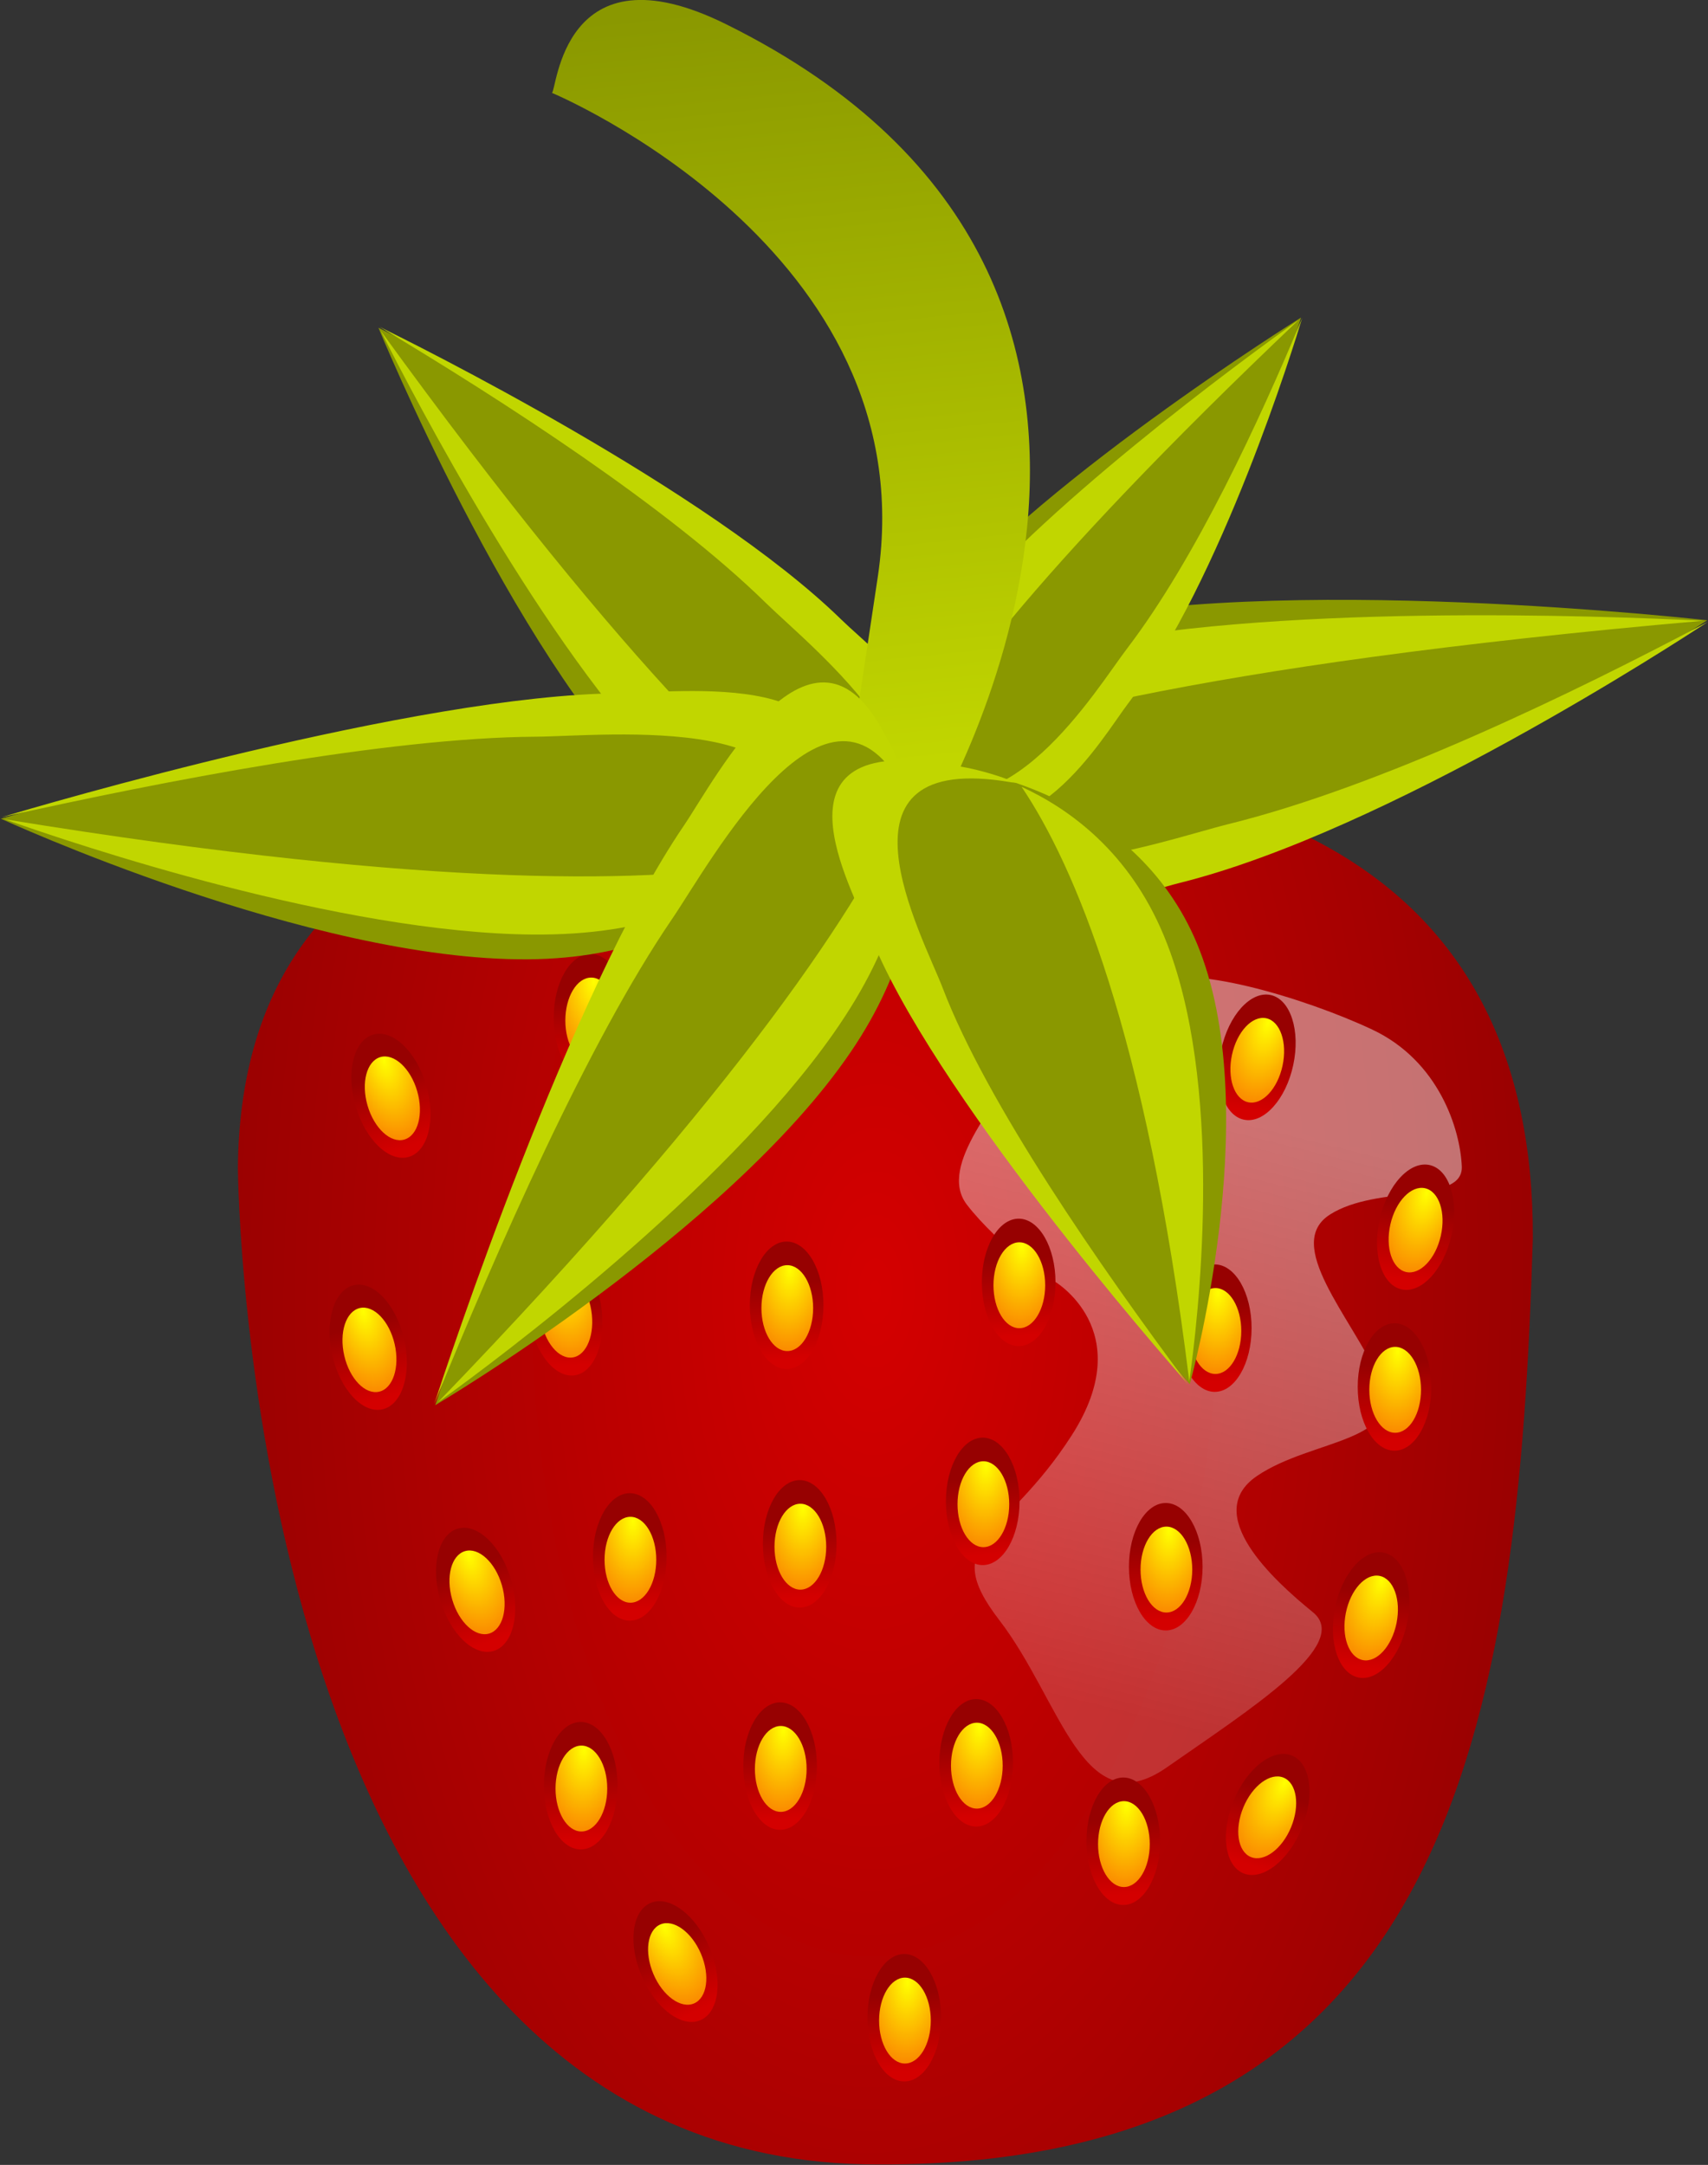 <?xml version="1.0" encoding="UTF-8" standalone="no"?>
<!-- Created with Inkscape (http://www.inkscape.org/) -->

<svg
   xmlns:dc="http://purl.org/dc/elements/1.1/"
   xmlns:cc="http://creativecommons.org/ns#"
   xmlns:rdf="http://www.w3.org/1999/02/22-rdf-syntax-ns#"
   xmlns:svg="http://www.w3.org/2000/svg"
   xmlns="http://www.w3.org/2000/svg"
   xmlns:xlink="http://www.w3.org/1999/xlink"
   xmlns:sodipodi="http://sodipodi.sourceforge.net/DTD/sodipodi-0.dtd"
   xmlns:inkscape="http://www.inkscape.org/namespaces/inkscape"
   width="716.387"
   height="908.056"
   id="svg2"
   version="1.1"
   inkscape:version="0.47 r22583"
   sodipodi:docname="New document 1">
  <rect width="100%" height="100%" fill="#333333" stroke="none"/>
  <defs
     id="defs4">
    <linearGradient
       inkscape:collect="always"
       id="linearGradient3960">
      <stop
         style="stop-color:#c1d600;stop-opacity:1;"
         offset="0"
         id="stop3962" />
      <stop
         style="stop-color:#8a9800;stop-opacity:1"
         offset="1"
         id="stop3964" />
    </linearGradient>
    <linearGradient
       id="linearGradient3878">
      <stop
         id="stop3880"
         offset="0"
         style="stop-color:#fdfdfd;stop-opacity:0.402;" />
      <stop
         id="stop3882"
         offset="1"
         style="stop-color:#ededed;stop-opacity:1" />
    </linearGradient>
    <linearGradient
       inkscape:collect="always"
       id="linearGradient3614">
      <stop
         style="stop-color:#ffff00;stop-opacity:1;"
         offset="0"
         id="stop3616" />
      <stop
         style="stop-color:#fb8a00;stop-opacity:1"
         offset="1"
         id="stop3618" />
    </linearGradient>
    <linearGradient
       inkscape:collect="always"
       id="linearGradient3590">
      <stop
         style="stop-color:#d40000;stop-opacity:1"
         offset="0"
         id="stop3592" />
      <stop
         style="stop-color:#970101;stop-opacity:1"
         offset="1"
         id="stop3594" />
    </linearGradient>
    <inkscape:perspective
       sodipodi:type="inkscape:persp3d"
       inkscape:vp_x="0 : 526.18109 : 1"
       inkscape:vp_y="0 : 1000 : 0"
       inkscape:vp_z="744.09448 : 526.18109 : 1"
       inkscape:persp3d-origin="372.04724 : 350.78739 : 1"
       id="perspective10" />
    <radialGradient
       inkscape:collect="always"
       xlink:href="#linearGradient3590"
       id="radialGradient3596"
       cx="197.844"
       cy="355.548"
       fx="197.844"
       fy="355.548"
       r="196.844"
       gradientTransform="matrix(-0.019,2.089,-1.079,-0.01,514.052,63.028)"
       gradientUnits="userSpaceOnUse" />
    <linearGradient
       inkscape:collect="always"
       xlink:href="#linearGradient3590"
       id="linearGradient3646"
       gradientUnits="userSpaceOnUse"
       x1="38.606"
       y1="484.505"
       x2="36.871"
       y2="460.576" />
    <radialGradient
       inkscape:collect="always"
       xlink:href="#linearGradient3614"
       id="radialGradient3648"
       gradientUnits="userSpaceOnUse"
       gradientTransform="matrix(-0.101,3.917,-1.66,-0.065,804.081,331.915)"
       cx="37.841"
       cy="459.271"
       fx="37.841"
       fy="459.271"
       r="9.596" />
    <linearGradient
       inkscape:collect="always"
       xlink:href="#linearGradient3590"
       id="linearGradient3650"
       gradientUnits="userSpaceOnUse"
       x1="38.606"
       y1="484.505"
       x2="36.871"
       y2="460.576" />
    <radialGradient
       inkscape:collect="always"
       xlink:href="#linearGradient3614"
       id="radialGradient3652"
       gradientUnits="userSpaceOnUse"
       gradientTransform="matrix(-0.101,3.917,-1.66,-0.065,804.081,331.915)"
       cx="37.841"
       cy="459.271"
       fx="37.841"
       fy="459.271"
       r="9.596" />
    <linearGradient
       inkscape:collect="always"
       xlink:href="#linearGradient3590"
       id="linearGradient3654"
       gradientUnits="userSpaceOnUse"
       x1="38.606"
       y1="484.505"
       x2="36.871"
       y2="460.576" />
    <radialGradient
       inkscape:collect="always"
       xlink:href="#linearGradient3614"
       id="radialGradient3656"
       gradientUnits="userSpaceOnUse"
       gradientTransform="matrix(-0.101,3.917,-1.66,-0.065,804.081,331.915)"
       cx="37.841"
       cy="459.271"
       fx="37.841"
       fy="459.271"
       r="9.596" />
    <linearGradient
       inkscape:collect="always"
       xlink:href="#linearGradient3590"
       id="linearGradient3658"
       gradientUnits="userSpaceOnUse"
       x1="38.606"
       y1="484.505"
       x2="36.871"
       y2="460.576" />
    <radialGradient
       inkscape:collect="always"
       xlink:href="#linearGradient3614"
       id="radialGradient3660"
       gradientUnits="userSpaceOnUse"
       gradientTransform="matrix(-0.101,3.917,-1.66,-0.065,804.081,331.915)"
       cx="37.841"
       cy="459.271"
       fx="37.841"
       fy="459.271"
       r="9.596" />
    <linearGradient
       inkscape:collect="always"
       xlink:href="#linearGradient3590"
       id="linearGradient3704"
       gradientUnits="userSpaceOnUse"
       x1="38.606"
       y1="484.505"
       x2="36.871"
       y2="460.576" />
    <radialGradient
       inkscape:collect="always"
       xlink:href="#linearGradient3614"
       id="radialGradient3706"
       gradientUnits="userSpaceOnUse"
       gradientTransform="matrix(-0.101,3.917,-1.66,-0.065,804.081,331.915)"
       cx="37.841"
       cy="459.271"
       fx="37.841"
       fy="459.271"
       r="9.596" />
    <linearGradient
       inkscape:collect="always"
       xlink:href="#linearGradient3590"
       id="linearGradient3708"
       gradientUnits="userSpaceOnUse"
       x1="38.606"
       y1="484.505"
       x2="36.871"
       y2="460.576" />
    <radialGradient
       inkscape:collect="always"
       xlink:href="#linearGradient3614"
       id="radialGradient3710"
       gradientUnits="userSpaceOnUse"
       gradientTransform="matrix(-0.101,3.917,-1.66,-0.065,804.081,331.915)"
       cx="37.841"
       cy="459.271"
       fx="37.841"
       fy="459.271"
       r="9.596" />
    <linearGradient
       inkscape:collect="always"
       xlink:href="#linearGradient3590"
       id="linearGradient3712"
       gradientUnits="userSpaceOnUse"
       x1="38.606"
       y1="484.505"
       x2="36.871"
       y2="460.576" />
    <radialGradient
       inkscape:collect="always"
       xlink:href="#linearGradient3614"
       id="radialGradient3714"
       gradientUnits="userSpaceOnUse"
       gradientTransform="matrix(-0.101,3.917,-1.66,-0.065,804.081,331.915)"
       cx="37.841"
       cy="459.271"
       fx="37.841"
       fy="459.271"
       r="9.596" />
    <linearGradient
       inkscape:collect="always"
       xlink:href="#linearGradient3590"
       id="linearGradient3716"
       gradientUnits="userSpaceOnUse"
       x1="38.606"
       y1="484.505"
       x2="36.871"
       y2="460.576" />
    <radialGradient
       inkscape:collect="always"
       xlink:href="#linearGradient3614"
       id="radialGradient3718"
       gradientUnits="userSpaceOnUse"
       gradientTransform="matrix(-0.101,3.917,-1.66,-0.065,804.081,331.915)"
       cx="37.841"
       cy="459.271"
       fx="37.841"
       fy="459.271"
       r="9.596" />
    <linearGradient
       inkscape:collect="always"
       xlink:href="#linearGradient3590"
       id="linearGradient3720"
       gradientUnits="userSpaceOnUse"
       x1="38.606"
       y1="484.505"
       x2="36.871"
       y2="460.576" />
    <radialGradient
       inkscape:collect="always"
       xlink:href="#linearGradient3614"
       id="radialGradient3722"
       gradientUnits="userSpaceOnUse"
       gradientTransform="matrix(-0.101,3.917,-1.66,-0.065,804.081,331.915)"
       cx="37.841"
       cy="459.271"
       fx="37.841"
       fy="459.271"
       r="9.596" />
    <linearGradient
       inkscape:collect="always"
       xlink:href="#linearGradient3590"
       id="linearGradient3724"
       gradientUnits="userSpaceOnUse"
       x1="38.606"
       y1="484.505"
       x2="36.871"
       y2="460.576" />
    <radialGradient
       inkscape:collect="always"
       xlink:href="#linearGradient3614"
       id="radialGradient3726"
       gradientUnits="userSpaceOnUse"
       gradientTransform="matrix(-0.101,3.917,-1.66,-0.065,804.081,331.915)"
       cx="37.841"
       cy="459.271"
       fx="37.841"
       fy="459.271"
       r="9.596" />
    <linearGradient
       inkscape:collect="always"
       xlink:href="#linearGradient3590"
       id="linearGradient3728"
       gradientUnits="userSpaceOnUse"
       x1="38.606"
       y1="484.505"
       x2="36.871"
       y2="460.576" />
    <radialGradient
       inkscape:collect="always"
       xlink:href="#linearGradient3614"
       id="radialGradient3730"
       gradientUnits="userSpaceOnUse"
       gradientTransform="matrix(-0.101,3.917,-1.66,-0.065,804.081,331.915)"
       cx="37.841"
       cy="459.271"
       fx="37.841"
       fy="459.271"
       r="9.596" />
    <linearGradient
       inkscape:collect="always"
       xlink:href="#linearGradient3590"
       id="linearGradient3738"
       gradientUnits="userSpaceOnUse"
       x1="38.606"
       y1="484.505"
       x2="36.871"
       y2="460.576" />
    <radialGradient
       inkscape:collect="always"
       xlink:href="#linearGradient3614"
       id="radialGradient3740"
       gradientUnits="userSpaceOnUse"
       gradientTransform="matrix(-0.101,3.917,-1.66,-0.065,804.081,331.915)"
       cx="37.841"
       cy="459.271"
       fx="37.841"
       fy="459.271"
       r="9.596" />
    <linearGradient
       inkscape:collect="always"
       xlink:href="#linearGradient3590"
       id="linearGradient3748"
       gradientUnits="userSpaceOnUse"
       x1="38.606"
       y1="484.505"
       x2="36.871"
       y2="460.576" />
    <radialGradient
       inkscape:collect="always"
       xlink:href="#linearGradient3614"
       id="radialGradient3750"
       gradientUnits="userSpaceOnUse"
       gradientTransform="matrix(-0.101,3.917,-1.66,-0.065,804.081,331.915)"
       cx="37.841"
       cy="459.271"
       fx="37.841"
       fy="459.271"
       r="9.596" />
    <linearGradient
       inkscape:collect="always"
       xlink:href="#linearGradient3590"
       id="linearGradient3758"
       gradientUnits="userSpaceOnUse"
       x1="38.606"
       y1="484.505"
       x2="36.871"
       y2="460.576" />
    <radialGradient
       inkscape:collect="always"
       xlink:href="#linearGradient3614"
       id="radialGradient3760"
       gradientUnits="userSpaceOnUse"
       gradientTransform="matrix(-0.101,3.917,-1.66,-0.065,804.081,331.915)"
       cx="37.841"
       cy="459.271"
       fx="37.841"
       fy="459.271"
       r="9.596" />
    <linearGradient
       inkscape:collect="always"
       xlink:href="#linearGradient3590"
       id="linearGradient3768"
       gradientUnits="userSpaceOnUse"
       x1="38.606"
       y1="484.505"
       x2="36.871"
       y2="460.576" />
    <radialGradient
       inkscape:collect="always"
       xlink:href="#linearGradient3614"
       id="radialGradient3770"
       gradientUnits="userSpaceOnUse"
       gradientTransform="matrix(-0.101,3.917,-1.66,-0.065,804.081,331.915)"
       cx="37.841"
       cy="459.271"
       fx="37.841"
       fy="459.271"
       r="9.596" />
    <linearGradient
       inkscape:collect="always"
       xlink:href="#linearGradient3590"
       id="linearGradient3778"
       gradientUnits="userSpaceOnUse"
       x1="38.606"
       y1="484.505"
       x2="36.871"
       y2="460.576" />
    <radialGradient
       inkscape:collect="always"
       xlink:href="#linearGradient3614"
       id="radialGradient3780"
       gradientUnits="userSpaceOnUse"
       gradientTransform="matrix(-0.101,3.917,-1.66,-0.065,804.081,331.915)"
       cx="37.841"
       cy="459.271"
       fx="37.841"
       fy="459.271"
       r="9.596" />
    <linearGradient
       inkscape:collect="always"
       xlink:href="#linearGradient3590"
       id="linearGradient3788"
       gradientUnits="userSpaceOnUse"
       x1="38.606"
       y1="484.505"
       x2="36.871"
       y2="460.576" />
    <radialGradient
       inkscape:collect="always"
       xlink:href="#linearGradient3614"
       id="radialGradient3790"
       gradientUnits="userSpaceOnUse"
       gradientTransform="matrix(-0.101,3.917,-1.66,-0.065,804.081,331.915)"
       cx="37.841"
       cy="459.271"
       fx="37.841"
       fy="459.271"
       r="9.596" />
    <linearGradient
       inkscape:collect="always"
       xlink:href="#linearGradient3590"
       id="linearGradient3798"
       gradientUnits="userSpaceOnUse"
       x1="38.606"
       y1="484.505"
       x2="36.871"
       y2="460.576" />
    <radialGradient
       inkscape:collect="always"
       xlink:href="#linearGradient3614"
       id="radialGradient3800"
       gradientUnits="userSpaceOnUse"
       gradientTransform="matrix(-0.101,3.917,-1.66,-0.065,804.081,331.915)"
       cx="37.841"
       cy="459.271"
       fx="37.841"
       fy="459.271"
       r="9.596" />
    <linearGradient
       inkscape:collect="always"
       xlink:href="#linearGradient3590"
       id="linearGradient3808"
       gradientUnits="userSpaceOnUse"
       x1="38.606"
       y1="484.505"
       x2="36.871"
       y2="460.576" />
    <radialGradient
       inkscape:collect="always"
       xlink:href="#linearGradient3614"
       id="radialGradient3810"
       gradientUnits="userSpaceOnUse"
       gradientTransform="matrix(-0.101,3.917,-1.66,-0.065,804.081,331.915)"
       cx="37.841"
       cy="459.271"
       fx="37.841"
       fy="459.271"
       r="9.596" />
    <linearGradient
       inkscape:collect="always"
       xlink:href="#linearGradient3590"
       id="linearGradient3818"
       gradientUnits="userSpaceOnUse"
       x1="38.606"
       y1="484.505"
       x2="36.871"
       y2="460.576" />
    <radialGradient
       inkscape:collect="always"
       xlink:href="#linearGradient3614"
       id="radialGradient3820"
       gradientUnits="userSpaceOnUse"
       gradientTransform="matrix(-0.101,3.917,-1.66,-0.065,804.081,331.915)"
       cx="37.841"
       cy="459.271"
       fx="37.841"
       fy="459.271"
       r="9.596" />
    <linearGradient
       inkscape:collect="always"
       xlink:href="#linearGradient3590"
       id="linearGradient3828"
       gradientUnits="userSpaceOnUse"
       x1="38.606"
       y1="484.505"
       x2="36.871"
       y2="460.576" />
    <radialGradient
       inkscape:collect="always"
       xlink:href="#linearGradient3614"
       id="radialGradient3830"
       gradientUnits="userSpaceOnUse"
       gradientTransform="matrix(-0.101,3.917,-1.66,-0.065,804.081,331.915)"
       cx="37.841"
       cy="459.271"
       fx="37.841"
       fy="459.271"
       r="9.596" />
    <linearGradient
       inkscape:collect="always"
       xlink:href="#linearGradient3590"
       id="linearGradient3838"
       gradientUnits="userSpaceOnUse"
       x1="38.606"
       y1="484.505"
       x2="36.871"
       y2="460.576" />
    <radialGradient
       inkscape:collect="always"
       xlink:href="#linearGradient3614"
       id="radialGradient3840"
       gradientUnits="userSpaceOnUse"
       gradientTransform="matrix(-0.101,3.917,-1.66,-0.065,804.081,331.915)"
       cx="37.841"
       cy="459.271"
       fx="37.841"
       fy="459.271"
       r="9.596" />
    <linearGradient
       inkscape:collect="always"
       xlink:href="#linearGradient3590"
       id="linearGradient3848"
       gradientUnits="userSpaceOnUse"
       x1="38.606"
       y1="484.505"
       x2="36.871"
       y2="460.576" />
    <radialGradient
       inkscape:collect="always"
       xlink:href="#linearGradient3614"
       id="radialGradient3850"
       gradientUnits="userSpaceOnUse"
       gradientTransform="matrix(-0.101,3.917,-1.66,-0.065,804.081,331.915)"
       cx="37.841"
       cy="459.271"
       fx="37.841"
       fy="459.271"
       r="9.596" />
    <linearGradient
       inkscape:collect="always"
       xlink:href="#linearGradient3590"
       id="linearGradient3858"
       gradientUnits="userSpaceOnUse"
       x1="38.606"
       y1="484.505"
       x2="36.871"
       y2="460.576" />
    <radialGradient
       inkscape:collect="always"
       xlink:href="#linearGradient3614"
       id="radialGradient3860"
       gradientUnits="userSpaceOnUse"
       gradientTransform="matrix(-0.101,3.917,-1.66,-0.065,804.081,331.915)"
       cx="37.841"
       cy="459.271"
       fx="37.841"
       fy="459.271"
       r="9.596" />
    <linearGradient
       inkscape:collect="always"
       xlink:href="#linearGradient3590"
       id="linearGradient3868"
       gradientUnits="userSpaceOnUse"
       x1="38.606"
       y1="484.505"
       x2="36.871"
       y2="460.576" />
    <radialGradient
       inkscape:collect="always"
       xlink:href="#linearGradient3614"
       id="radialGradient3870"
       gradientUnits="userSpaceOnUse"
       gradientTransform="matrix(-0.101,3.917,-1.66,-0.065,804.081,331.915)"
       cx="37.841"
       cy="459.271"
       fx="37.841"
       fy="459.271"
       r="9.596" />
    <linearGradient
       inkscape:collect="always"
       xlink:href="#linearGradient3878"
       id="linearGradient3876"
       x1="218.193"
       y1="608.905"
       x2="263.65"
       y2="425.057"
       gradientUnits="userSpaceOnUse" />
    <linearGradient
       inkscape:collect="always"
       xlink:href="#linearGradient3960"
       id="linearGradient3966"
       x1="97.964"
       y1="189.412"
       x2="84.249"
       y2="-76.108"
       gradientUnits="userSpaceOnUse"
       gradientTransform="matrix(1.091,-0.065,0.033,0.897,11.166,147.361)" />
    <radialGradient
       inkscape:collect="always"
       xlink:href="#linearGradient3590"
       id="radialGradient4072"
       gradientUnits="userSpaceOnUse"
       gradientTransform="matrix(-0.019,2.089,-1.079,-0.01,514.052,63.028)"
       cx="197.844"
       cy="355.548"
       fx="197.844"
       fy="355.548"
       r="196.844" />
    <linearGradient
       inkscape:collect="always"
       xlink:href="#linearGradient3878"
       id="linearGradient4074"
       gradientUnits="userSpaceOnUse"
       x1="218.193"
       y1="608.905"
       x2="263.65"
       y2="425.057" />
    <linearGradient
       inkscape:collect="always"
       xlink:href="#linearGradient3590"
       id="linearGradient4076"
       gradientUnits="userSpaceOnUse"
       x1="38.606"
       y1="484.505"
       x2="36.871"
       y2="460.576" />
    <radialGradient
       inkscape:collect="always"
       xlink:href="#linearGradient3614"
       id="radialGradient4078"
       gradientUnits="userSpaceOnUse"
       gradientTransform="matrix(-0.101,3.917,-1.66,-0.065,804.081,331.915)"
       cx="37.841"
       cy="459.271"
       fx="37.841"
       fy="459.271"
       r="9.596" />
    <linearGradient
       inkscape:collect="always"
       xlink:href="#linearGradient3590"
       id="linearGradient4080"
       gradientUnits="userSpaceOnUse"
       x1="38.606"
       y1="484.505"
       x2="36.871"
       y2="460.576" />
    <radialGradient
       inkscape:collect="always"
       xlink:href="#linearGradient3614"
       id="radialGradient4082"
       gradientUnits="userSpaceOnUse"
       gradientTransform="matrix(-0.101,3.917,-1.66,-0.065,804.081,331.915)"
       cx="37.841"
       cy="459.271"
       fx="37.841"
       fy="459.271"
       r="9.596" />
    <linearGradient
       inkscape:collect="always"
       xlink:href="#linearGradient3590"
       id="linearGradient4084"
       gradientUnits="userSpaceOnUse"
       x1="38.606"
       y1="484.505"
       x2="36.871"
       y2="460.576" />
    <radialGradient
       inkscape:collect="always"
       xlink:href="#linearGradient3614"
       id="radialGradient4086"
       gradientUnits="userSpaceOnUse"
       gradientTransform="matrix(-0.101,3.917,-1.66,-0.065,804.081,331.915)"
       cx="37.841"
       cy="459.271"
       fx="37.841"
       fy="459.271"
       r="9.596" />
    <linearGradient
       inkscape:collect="always"
       xlink:href="#linearGradient3590"
       id="linearGradient4088"
       gradientUnits="userSpaceOnUse"
       x1="38.606"
       y1="484.505"
       x2="36.871"
       y2="460.576" />
    <radialGradient
       inkscape:collect="always"
       xlink:href="#linearGradient3614"
       id="radialGradient4090"
       gradientUnits="userSpaceOnUse"
       gradientTransform="matrix(-0.101,3.917,-1.66,-0.065,804.081,331.915)"
       cx="37.841"
       cy="459.271"
       fx="37.841"
       fy="459.271"
       r="9.596" />
    <linearGradient
       inkscape:collect="always"
       xlink:href="#linearGradient3590"
       id="linearGradient4092"
       gradientUnits="userSpaceOnUse"
       x1="38.606"
       y1="484.505"
       x2="36.871"
       y2="460.576" />
    <radialGradient
       inkscape:collect="always"
       xlink:href="#linearGradient3614"
       id="radialGradient4094"
       gradientUnits="userSpaceOnUse"
       gradientTransform="matrix(-0.101,3.917,-1.66,-0.065,804.081,331.915)"
       cx="37.841"
       cy="459.271"
       fx="37.841"
       fy="459.271"
       r="9.596" />
    <linearGradient
       inkscape:collect="always"
       xlink:href="#linearGradient3590"
       id="linearGradient4096"
       gradientUnits="userSpaceOnUse"
       x1="38.606"
       y1="484.505"
       x2="36.871"
       y2="460.576" />
    <radialGradient
       inkscape:collect="always"
       xlink:href="#linearGradient3614"
       id="radialGradient4098"
       gradientUnits="userSpaceOnUse"
       gradientTransform="matrix(-0.101,3.917,-1.66,-0.065,804.081,331.915)"
       cx="37.841"
       cy="459.271"
       fx="37.841"
       fy="459.271"
       r="9.596" />
    <linearGradient
       inkscape:collect="always"
       xlink:href="#linearGradient3590"
       id="linearGradient4100"
       gradientUnits="userSpaceOnUse"
       x1="38.606"
       y1="484.505"
       x2="36.871"
       y2="460.576" />
    <radialGradient
       inkscape:collect="always"
       xlink:href="#linearGradient3614"
       id="radialGradient4102"
       gradientUnits="userSpaceOnUse"
       gradientTransform="matrix(-0.101,3.917,-1.66,-0.065,804.081,331.915)"
       cx="37.841"
       cy="459.271"
       fx="37.841"
       fy="459.271"
       r="9.596" />
    <linearGradient
       inkscape:collect="always"
       xlink:href="#linearGradient3590"
       id="linearGradient4104"
       gradientUnits="userSpaceOnUse"
       x1="38.606"
       y1="484.505"
       x2="36.871"
       y2="460.576" />
    <radialGradient
       inkscape:collect="always"
       xlink:href="#linearGradient3614"
       id="radialGradient4106"
       gradientUnits="userSpaceOnUse"
       gradientTransform="matrix(-0.101,3.917,-1.66,-0.065,804.081,331.915)"
       cx="37.841"
       cy="459.271"
       fx="37.841"
       fy="459.271"
       r="9.596" />
    <linearGradient
       inkscape:collect="always"
       xlink:href="#linearGradient3590"
       id="linearGradient4108"
       gradientUnits="userSpaceOnUse"
       x1="38.606"
       y1="484.505"
       x2="36.871"
       y2="460.576" />
    <radialGradient
       inkscape:collect="always"
       xlink:href="#linearGradient3614"
       id="radialGradient4110"
       gradientUnits="userSpaceOnUse"
       gradientTransform="matrix(-0.101,3.917,-1.66,-0.065,804.081,331.915)"
       cx="37.841"
       cy="459.271"
       fx="37.841"
       fy="459.271"
       r="9.596" />
    <linearGradient
       inkscape:collect="always"
       xlink:href="#linearGradient3590"
       id="linearGradient4112"
       gradientUnits="userSpaceOnUse"
       x1="38.606"
       y1="484.505"
       x2="36.871"
       y2="460.576" />
    <radialGradient
       inkscape:collect="always"
       xlink:href="#linearGradient3614"
       id="radialGradient4114"
       gradientUnits="userSpaceOnUse"
       gradientTransform="matrix(-0.101,3.917,-1.66,-0.065,804.081,331.915)"
       cx="37.841"
       cy="459.271"
       fx="37.841"
       fy="459.271"
       r="9.596" />
    <linearGradient
       inkscape:collect="always"
       xlink:href="#linearGradient3590"
       id="linearGradient4116"
       gradientUnits="userSpaceOnUse"
       x1="38.606"
       y1="484.505"
       x2="36.871"
       y2="460.576" />
    <radialGradient
       inkscape:collect="always"
       xlink:href="#linearGradient3614"
       id="radialGradient4118"
       gradientUnits="userSpaceOnUse"
       gradientTransform="matrix(-0.101,3.917,-1.66,-0.065,804.081,331.915)"
       cx="37.841"
       cy="459.271"
       fx="37.841"
       fy="459.271"
       r="9.596" />
    <linearGradient
       inkscape:collect="always"
       xlink:href="#linearGradient3590"
       id="linearGradient4120"
       gradientUnits="userSpaceOnUse"
       x1="38.606"
       y1="484.505"
       x2="36.871"
       y2="460.576" />
    <radialGradient
       inkscape:collect="always"
       xlink:href="#linearGradient3614"
       id="radialGradient4122"
       gradientUnits="userSpaceOnUse"
       gradientTransform="matrix(-0.101,3.917,-1.66,-0.065,804.081,331.915)"
       cx="37.841"
       cy="459.271"
       fx="37.841"
       fy="459.271"
       r="9.596" />
    <linearGradient
       inkscape:collect="always"
       xlink:href="#linearGradient3590"
       id="linearGradient4124"
       gradientUnits="userSpaceOnUse"
       x1="38.606"
       y1="484.505"
       x2="36.871"
       y2="460.576" />
    <radialGradient
       inkscape:collect="always"
       xlink:href="#linearGradient3614"
       id="radialGradient4126"
       gradientUnits="userSpaceOnUse"
       gradientTransform="matrix(-0.101,3.917,-1.66,-0.065,804.081,331.915)"
       cx="37.841"
       cy="459.271"
       fx="37.841"
       fy="459.271"
       r="9.596" />
    <linearGradient
       inkscape:collect="always"
       xlink:href="#linearGradient3590"
       id="linearGradient4128"
       gradientUnits="userSpaceOnUse"
       x1="38.606"
       y1="484.505"
       x2="36.871"
       y2="460.576" />
    <radialGradient
       inkscape:collect="always"
       xlink:href="#linearGradient3614"
       id="radialGradient4130"
       gradientUnits="userSpaceOnUse"
       gradientTransform="matrix(-0.101,3.917,-1.66,-0.065,804.081,331.915)"
       cx="37.841"
       cy="459.271"
       fx="37.841"
       fy="459.271"
       r="9.596" />
    <linearGradient
       inkscape:collect="always"
       xlink:href="#linearGradient3590"
       id="linearGradient4132"
       gradientUnits="userSpaceOnUse"
       x1="38.606"
       y1="484.505"
       x2="36.871"
       y2="460.576" />
    <radialGradient
       inkscape:collect="always"
       xlink:href="#linearGradient3614"
       id="radialGradient4134"
       gradientUnits="userSpaceOnUse"
       gradientTransform="matrix(-0.101,3.917,-1.66,-0.065,804.081,331.915)"
       cx="37.841"
       cy="459.271"
       fx="37.841"
       fy="459.271"
       r="9.596" />
    <linearGradient
       inkscape:collect="always"
       xlink:href="#linearGradient3590"
       id="linearGradient4136"
       gradientUnits="userSpaceOnUse"
       x1="38.606"
       y1="484.505"
       x2="36.871"
       y2="460.576" />
    <radialGradient
       inkscape:collect="always"
       xlink:href="#linearGradient3614"
       id="radialGradient4138"
       gradientUnits="userSpaceOnUse"
       gradientTransform="matrix(-0.101,3.917,-1.66,-0.065,804.081,331.915)"
       cx="37.841"
       cy="459.271"
       fx="37.841"
       fy="459.271"
       r="9.596" />
    <linearGradient
       inkscape:collect="always"
       xlink:href="#linearGradient3590"
       id="linearGradient4140"
       gradientUnits="userSpaceOnUse"
       x1="38.606"
       y1="484.505"
       x2="36.871"
       y2="460.576" />
    <radialGradient
       inkscape:collect="always"
       xlink:href="#linearGradient3614"
       id="radialGradient4142"
       gradientUnits="userSpaceOnUse"
       gradientTransform="matrix(-0.101,3.917,-1.66,-0.065,804.081,331.915)"
       cx="37.841"
       cy="459.271"
       fx="37.841"
       fy="459.271"
       r="9.596" />
    <linearGradient
       inkscape:collect="always"
       xlink:href="#linearGradient3590"
       id="linearGradient4144"
       gradientUnits="userSpaceOnUse"
       x1="38.606"
       y1="484.505"
       x2="36.871"
       y2="460.576" />
    <radialGradient
       inkscape:collect="always"
       xlink:href="#linearGradient3614"
       id="radialGradient4146"
       gradientUnits="userSpaceOnUse"
       gradientTransform="matrix(-0.101,3.917,-1.66,-0.065,804.081,331.915)"
       cx="37.841"
       cy="459.271"
       fx="37.841"
       fy="459.271"
       r="9.596" />
    <linearGradient
       inkscape:collect="always"
       xlink:href="#linearGradient3590"
       id="linearGradient4148"
       gradientUnits="userSpaceOnUse"
       x1="38.606"
       y1="484.505"
       x2="36.871"
       y2="460.576" />
    <radialGradient
       inkscape:collect="always"
       xlink:href="#linearGradient3614"
       id="radialGradient4150"
       gradientUnits="userSpaceOnUse"
       gradientTransform="matrix(-0.101,3.917,-1.66,-0.065,804.081,331.915)"
       cx="37.841"
       cy="459.271"
       fx="37.841"
       fy="459.271"
       r="9.596" />
    <linearGradient
       inkscape:collect="always"
       xlink:href="#linearGradient3590"
       id="linearGradient4152"
       gradientUnits="userSpaceOnUse"
       x1="38.606"
       y1="484.505"
       x2="36.871"
       y2="460.576" />
    <radialGradient
       inkscape:collect="always"
       xlink:href="#linearGradient3614"
       id="radialGradient4154"
       gradientUnits="userSpaceOnUse"
       gradientTransform="matrix(-0.101,3.917,-1.66,-0.065,804.081,331.915)"
       cx="37.841"
       cy="459.271"
       fx="37.841"
       fy="459.271"
       r="9.596" />
    <linearGradient
       inkscape:collect="always"
       xlink:href="#linearGradient3590"
       id="linearGradient4156"
       gradientUnits="userSpaceOnUse"
       x1="38.606"
       y1="484.505"
       x2="36.871"
       y2="460.576" />
    <radialGradient
       inkscape:collect="always"
       xlink:href="#linearGradient3614"
       id="radialGradient4158"
       gradientUnits="userSpaceOnUse"
       gradientTransform="matrix(-0.101,3.917,-1.66,-0.065,804.081,331.915)"
       cx="37.841"
       cy="459.271"
       fx="37.841"
       fy="459.271"
       r="9.596" />
    <linearGradient
       inkscape:collect="always"
       xlink:href="#linearGradient3590"
       id="linearGradient4160"
       gradientUnits="userSpaceOnUse"
       x1="38.606"
       y1="484.505"
       x2="36.871"
       y2="460.576" />
    <radialGradient
       inkscape:collect="always"
       xlink:href="#linearGradient3614"
       id="radialGradient4162"
       gradientUnits="userSpaceOnUse"
       gradientTransform="matrix(-0.101,3.917,-1.66,-0.065,804.081,331.915)"
       cx="37.841"
       cy="459.271"
       fx="37.841"
       fy="459.271"
       r="9.596" />
    <linearGradient
       inkscape:collect="always"
       xlink:href="#linearGradient3590"
       id="linearGradient4164"
       gradientUnits="userSpaceOnUse"
       x1="38.606"
       y1="484.505"
       x2="36.871"
       y2="460.576" />
    <radialGradient
       inkscape:collect="always"
       xlink:href="#linearGradient3614"
       id="radialGradient4166"
       gradientUnits="userSpaceOnUse"
       gradientTransform="matrix(-0.101,3.917,-1.66,-0.065,804.081,331.915)"
       cx="37.841"
       cy="459.271"
       fx="37.841"
       fy="459.271"
       r="9.596" />
    <linearGradient
       inkscape:collect="always"
       xlink:href="#linearGradient3590"
       id="linearGradient4168"
       gradientUnits="userSpaceOnUse"
       x1="38.606"
       y1="484.505"
       x2="36.871"
       y2="460.576" />
    <radialGradient
       inkscape:collect="always"
       xlink:href="#linearGradient3614"
       id="radialGradient4170"
       gradientUnits="userSpaceOnUse"
       gradientTransform="matrix(-0.101,3.917,-1.66,-0.065,804.081,331.915)"
       cx="37.841"
       cy="459.271"
       fx="37.841"
       fy="459.271"
       r="9.596" />
    <linearGradient
       inkscape:collect="always"
       xlink:href="#linearGradient3590"
       id="linearGradient4172"
       gradientUnits="userSpaceOnUse"
       x1="38.606"
       y1="484.505"
       x2="36.871"
       y2="460.576" />
    <radialGradient
       inkscape:collect="always"
       xlink:href="#linearGradient3614"
       id="radialGradient4174"
       gradientUnits="userSpaceOnUse"
       gradientTransform="matrix(-0.101,3.917,-1.66,-0.065,804.081,331.915)"
       cx="37.841"
       cy="459.271"
       fx="37.841"
       fy="459.271"
       r="9.596" />
    <linearGradient
       inkscape:collect="always"
       xlink:href="#linearGradient3960"
       id="linearGradient4176"
       gradientUnits="userSpaceOnUse"
       gradientTransform="matrix(1.091,-0.065,0.033,0.897,11.166,147.361)"
       x1="97.964"
       y1="189.412"
       x2="84.249"
       y2="-76.108" />
  </defs>
  <sodipodi:namedview
     id="base"
     pagecolor="#ffffff"
     bordercolor="#666666"
     borderopacity="1.0"
     inkscape:pageopacity="0.0"
     inkscape:pageshadow="2"
     inkscape:zoom="0.35"
     inkscape:cx="239.26329"
     inkscape:cy="697.96912"
     inkscape:document-units="px"
     inkscape:current-layer="layer1"
     showgrid="false"
     inkscape:window-width="1083"
     inkscape:window-height="895"
     inkscape:window-x="735"
     inkscape:window-y="144"
     inkscape:window-maximized="0" />
  <g
     inkscape:label="Layer 1"
     inkscape:groupmode="layer"
     id="layer1"
     transform="translate(-10.437,-65.04)">
    <g
       id="g3968"
       transform="matrix(1.357,0,0,1.357,205.678,-34.87)">
      <path
         sodipodi:nodetypes="ccccc"
         id="path2816"
         d="m 125.776,310.848 c -97.107,-1.029 -195.013,15.218 -196.126,123.63 0,0 1.671,304.159 193.588,308.119 C 305.503,745.564 325.403,605.598 329.906,456.28 330.263,343.794 246.873,305.959 125.776,310.848 z"
         style="fill:url(#radialGradient4072);fill-opacity:1;stroke:none" />
      <path
         id="path3874"
         d="m 181.739,469.477 c 0,0 26.581,15.164 5.646,47.79 -20.935,32.626 -41.566,32.22 -22.396,57.129 19.171,24.909 25.858,63.619 51.756,45.533 25.898,-18.086 57.405,-38.041 45.171,-47.976 -12.234,-9.935 -34.504,-30.355 -17.314,-42.085 17.19,-11.729 46.926,-10.352 37.931,-29.918 -8.995,-19.565 -29.828,-41.738 -15.286,-50.947 14.542,-9.21 41.177,-3.343 40.696,-14.827 -0.481,-11.484 -7.053,-32.584 -27.629,-42.288 -20.577,-9.704 -58.375,-21.131 -68.294,-14.007 -9.92,7.125 -37.596,10.338 -41.512,22.923 -3.915,12.584 -25.106,32.742 -15.521,45.197 9.585,12.455 28.274,25.88 26.752,23.476 z"
         style="opacity:0.477;fill:url(#linearGradient4074);fill-opacity:1;stroke:none" />
      <g
         transform="translate(130.31,-61.619)"
         id="g3624">
        <path
           sodipodi:type="arc"
           style="fill:url(#linearGradient4076);fill-opacity:1;stroke:none"
           id="path3598"
           sodipodi:cx="36.870567"
           sodipodi:cy="467.98892"
           sodipodi:rx="9.5964489"
           sodipodi:ry="19.697975"
           d="m 46.467,467.989 c 0,10.879 -4.296,19.698 -9.596,19.698 -5.3,0 -9.596,-8.819 -9.596,-19.698 0,-10.879 4.296,-19.698 9.596,-19.698 5.3,0 9.596,8.819 9.596,19.698 z"
           transform="matrix(1.186,0,0,1,-5.075,0)" />
        <path
           transform="matrix(0.833,0,0,0.674,8.139,153.446)"
           d="m 46.467,467.989 c 0,10.879 -4.296,19.698 -9.596,19.698 -5.3,0 -9.596,-8.819 -9.596,-19.698 0,-10.879 4.296,-19.698 9.596,-19.698 5.3,0 9.596,8.819 9.596,19.698 z"
           sodipodi:ry="19.697975"
           sodipodi:rx="9.5964489"
           sodipodi:cy="467.98892"
           sodipodi:cx="36.870567"
           id="path3602"
           style="fill:url(#radialGradient4078);fill-opacity:1;stroke:none"
           sodipodi:type="arc" />
      </g>
      <g
         transform="translate(58.589,-65.66)"
         id="g3628">
        <path
           transform="matrix(1.186,0,0,1,-5.075,0)"
           d="m 46.467,467.989 c 0,10.879 -4.296,19.698 -9.596,19.698 -5.3,0 -9.596,-8.819 -9.596,-19.698 0,-10.879 4.296,-19.698 9.596,-19.698 5.3,0 9.596,8.819 9.596,19.698 z"
           sodipodi:ry="19.697975"
           sodipodi:rx="9.5964489"
           sodipodi:cy="467.98892"
           sodipodi:cx="36.870567"
           id="path3630"
           style="fill:url(#linearGradient4080);fill-opacity:1;stroke:none"
           sodipodi:type="arc" />
        <path
           sodipodi:type="arc"
           style="fill:url(#radialGradient4082);fill-opacity:1;stroke:none"
           id="path3632"
           sodipodi:cx="36.870567"
           sodipodi:cy="467.98892"
           sodipodi:rx="9.5964489"
           sodipodi:ry="19.697975"
           d="m 46.467,467.989 c 0,10.879 -4.296,19.698 -9.596,19.698 -5.3,0 -9.596,-8.819 -9.596,-19.698 0,-10.879 4.296,-19.698 9.596,-19.698 5.3,0 9.596,8.819 9.596,19.698 z"
           transform="matrix(0.833,0,0,0.674,8.139,153.446)" />
      </g>
      <g
         transform="translate(0,-79.802)"
         id="g3634">
        <path
           sodipodi:type="arc"
           style="fill:url(#linearGradient4084);fill-opacity:1;stroke:none"
           id="path3636"
           sodipodi:cx="36.870567"
           sodipodi:cy="467.98892"
           sodipodi:rx="9.5964489"
           sodipodi:ry="19.697975"
           d="m 46.467,467.989 c 0,10.879 -4.296,19.698 -9.596,19.698 -5.3,0 -9.596,-8.819 -9.596,-19.698 0,-10.879 4.296,-19.698 9.596,-19.698 5.3,0 9.596,8.819 9.596,19.698 z"
           transform="matrix(1.186,0,0,1,-5.075,0)" />
        <path
           transform="matrix(0.833,0,0,0.674,8.139,153.446)"
           d="m 46.467,467.989 c 0,10.879 -4.296,19.698 -9.596,19.698 -5.3,0 -9.596,-8.819 -9.596,-19.698 0,-10.879 4.296,-19.698 9.596,-19.698 5.3,0 9.596,8.819 9.596,19.698 z"
           sodipodi:ry="19.697975"
           sodipodi:rx="9.5964489"
           sodipodi:cy="467.98892"
           sodipodi:cx="36.870567"
           id="path3638"
           style="fill:url(#radialGradient4086);fill-opacity:1;stroke:none"
           sodipodi:type="arc" />
      </g>
      <g
         transform="matrix(0.96,-0.279,0.279,0.96,-190.717,-26.165)"
         id="g3640">
        <path
           transform="matrix(1.186,0,0,1,-5.075,0)"
           d="m 46.467,467.989 c 0,10.879 -4.296,19.698 -9.596,19.698 -5.3,0 -9.596,-8.819 -9.596,-19.698 0,-10.879 4.296,-19.698 9.596,-19.698 5.3,0 9.596,8.819 9.596,19.698 z"
           sodipodi:ry="19.697975"
           sodipodi:rx="9.5964489"
           sodipodi:cy="467.98892"
           sodipodi:cx="36.870567"
           id="path3642"
           style="fill:url(#linearGradient4088);fill-opacity:1;stroke:none"
           sodipodi:type="arc" />
        <path
           sodipodi:type="arc"
           style="fill:url(#radialGradient4090);fill-opacity:1;stroke:none"
           id="path3644"
           sodipodi:cx="36.870567"
           sodipodi:cy="467.98892"
           sodipodi:rx="9.5964489"
           sodipodi:ry="19.697975"
           d="m 46.467,467.989 c 0,10.879 -4.296,19.698 -9.596,19.698 -5.3,0 -9.596,-8.819 -9.596,-19.698 0,-10.879 4.296,-19.698 9.596,-19.698 5.3,0 9.596,8.819 9.596,19.698 z"
           transform="matrix(0.833,0,0,0.674,8.139,153.446)" />
      </g>
      <g
         id="g3662"
         transform="translate(12.122,86.873)">
        <path
           transform="matrix(1.186,0,0,1,-5.075,0)"
           d="m 46.467,467.989 c 0,10.879 -4.296,19.698 -9.596,19.698 -5.3,0 -9.596,-8.819 -9.596,-19.698 0,-10.879 4.296,-19.698 9.596,-19.698 5.3,0 9.596,8.819 9.596,19.698 z"
           sodipodi:ry="19.697975"
           sodipodi:rx="9.5964489"
           sodipodi:cy="467.98892"
           sodipodi:cx="36.870567"
           id="path3664"
           style="fill:url(#linearGradient4092);fill-opacity:1;stroke:none"
           sodipodi:type="arc" />
        <path
           sodipodi:type="arc"
           style="fill:url(#radialGradient4094);fill-opacity:1;stroke:none"
           id="path3666"
           sodipodi:cx="36.870567"
           sodipodi:cy="467.98892"
           sodipodi:rx="9.5964489"
           sodipodi:ry="19.697975"
           d="m 46.467,467.989 c 0,10.879 -4.296,19.698 -9.596,19.698 -5.3,0 -9.596,-8.819 -9.596,-19.698 0,-10.879 4.296,-19.698 9.596,-19.698 5.3,0 9.596,8.819 9.596,19.698 z"
           transform="matrix(0.833,0,0,0.674,8.139,153.446)" />
      </g>
      <g
         transform="matrix(1,0,0.103,1,-56.08,11.112)"
         id="g3668">
        <path
           sodipodi:type="arc"
           style="fill:url(#linearGradient4096);fill-opacity:1;stroke:none"
           id="path3670"
           sodipodi:cx="36.870567"
           sodipodi:cy="467.98892"
           sodipodi:rx="9.5964489"
           sodipodi:ry="19.697975"
           d="m 46.467,467.989 c 0,10.879 -4.296,19.698 -9.596,19.698 -5.3,0 -9.596,-8.819 -9.596,-19.698 0,-10.879 4.296,-19.698 9.596,-19.698 5.3,0 9.596,8.819 9.596,19.698 z"
           transform="matrix(1.186,0,0,1,-5.075,0)" />
        <path
           transform="matrix(0.833,0,0,0.674,8.139,153.446)"
           d="m 46.467,467.989 c 0,10.879 -4.296,19.698 -9.596,19.698 -5.3,0 -9.596,-8.819 -9.596,-19.698 0,-10.879 4.296,-19.698 9.596,-19.698 5.3,0 9.596,8.819 9.596,19.698 z"
           sodipodi:ry="19.697975"
           sodipodi:rx="9.5964489"
           sodipodi:cy="467.98892"
           sodipodi:cx="36.870567"
           id="path3672"
           style="fill:url(#radialGradient4098);fill-opacity:1;stroke:none"
           sodipodi:type="arc" />
      </g>
      <g
         id="g3674"
         transform="translate(60.609,9.091)">
        <path
           transform="matrix(1.186,0,0,1,-5.075,0)"
           d="m 46.467,467.989 c 0,10.879 -4.296,19.698 -9.596,19.698 -5.3,0 -9.596,-8.819 -9.596,-19.698 0,-10.879 4.296,-19.698 9.596,-19.698 5.3,0 9.596,8.819 9.596,19.698 z"
           sodipodi:ry="19.697975"
           sodipodi:rx="9.5964489"
           sodipodi:cy="467.98892"
           sodipodi:cx="36.870567"
           id="path3676"
           style="fill:url(#linearGradient4100);fill-opacity:1;stroke:none"
           sodipodi:type="arc" />
        <path
           sodipodi:type="arc"
           style="fill:url(#radialGradient4102);fill-opacity:1;stroke:none"
           id="path3678"
           sodipodi:cx="36.870567"
           sodipodi:cy="467.98892"
           sodipodi:rx="9.5964489"
           sodipodi:ry="19.697975"
           d="m 46.467,467.989 c 0,10.879 -4.296,19.698 -9.596,19.698 -5.3,0 -9.596,-8.819 -9.596,-19.698 0,-10.879 4.296,-19.698 9.596,-19.698 5.3,0 9.596,8.819 9.596,19.698 z"
           transform="matrix(0.833,0,0,0.674,8.139,153.446)" />
      </g>
      <g
         inkscape:transform-center-x="-25.253814"
         transform="matrix(0.974,-0.225,0.225,0.974,-173.022,42.929)"
         id="g3680">
        <path
           sodipodi:type="arc"
           style="fill:url(#linearGradient4104);fill-opacity:1;stroke:none"
           id="path3682"
           sodipodi:cx="36.870567"
           sodipodi:cy="467.98892"
           sodipodi:rx="9.5964489"
           sodipodi:ry="19.697975"
           d="m 46.467,467.989 c 0,10.879 -4.296,19.698 -9.596,19.698 -5.3,0 -9.596,-8.819 -9.596,-19.698 0,-10.879 4.296,-19.698 9.596,-19.698 5.3,0 9.596,8.819 9.596,19.698 z"
           transform="matrix(1.186,0,0,1,-5.075,0)" />
        <path
           transform="matrix(0.833,0,0,0.674,8.139,153.446)"
           d="m 46.467,467.989 c 0,10.879 -4.296,19.698 -9.596,19.698 -5.3,0 -9.596,-8.819 -9.596,-19.698 0,-10.879 4.296,-19.698 9.596,-19.698 5.3,0 9.596,8.819 9.596,19.698 z"
           sodipodi:ry="19.697975"
           sodipodi:rx="9.5964489"
           sodipodi:cy="467.98892"
           sodipodi:cx="36.870567"
           id="path3684"
           style="fill:url(#radialGradient4106);fill-opacity:1;stroke:none"
           sodipodi:type="arc" />
      </g>
      <g
         id="g3686"
         transform="translate(192.939,16.162)">
        <path
           transform="matrix(1.186,0,0,1,-5.075,0)"
           d="m 46.467,467.989 c 0,10.879 -4.296,19.698 -9.596,19.698 -5.3,0 -9.596,-8.819 -9.596,-19.698 0,-10.879 4.296,-19.698 9.596,-19.698 5.3,0 9.596,8.819 9.596,19.698 z"
           sodipodi:ry="19.697975"
           sodipodi:rx="9.5964489"
           sodipodi:cy="467.98892"
           sodipodi:cx="36.870567"
           id="path3688"
           style="fill:url(#linearGradient4108);fill-opacity:1;stroke:none"
           sodipodi:type="arc" />
        <path
           sodipodi:type="arc"
           style="fill:url(#radialGradient4110);fill-opacity:1;stroke:none"
           id="path3690"
           sodipodi:cx="36.870567"
           sodipodi:cy="467.98892"
           sodipodi:rx="9.5964489"
           sodipodi:ry="19.697975"
           d="m 46.467,467.989 c 0,10.879 -4.296,19.698 -9.596,19.698 -5.3,0 -9.596,-8.819 -9.596,-19.698 0,-10.879 4.296,-19.698 9.596,-19.698 5.3,0 9.596,8.819 9.596,19.698 z"
           transform="matrix(0.833,0,0,0.674,8.139,153.446)" />
      </g>
      <g
         transform="translate(132.33,2.02)"
         id="g3692">
        <path
           sodipodi:type="arc"
           style="fill:url(#linearGradient4112);fill-opacity:1;stroke:none"
           id="path3694"
           sodipodi:cx="36.870567"
           sodipodi:cy="467.98892"
           sodipodi:rx="9.5964489"
           sodipodi:ry="19.697975"
           d="m 46.467,467.989 c 0,10.879 -4.296,19.698 -9.596,19.698 -5.3,0 -9.596,-8.819 -9.596,-19.698 0,-10.879 4.296,-19.698 9.596,-19.698 5.3,0 9.596,8.819 9.596,19.698 z"
           transform="matrix(1.186,0,0,1,-5.075,0)" />
        <path
           transform="matrix(0.833,0,0,0.674,8.139,153.446)"
           d="m 46.467,467.989 c 0,10.879 -4.296,19.698 -9.596,19.698 -5.3,0 -9.596,-8.819 -9.596,-19.698 0,-10.879 4.296,-19.698 9.596,-19.698 5.3,0 9.596,8.819 9.596,19.698 z"
           sodipodi:ry="19.697975"
           sodipodi:rx="9.5964489"
           sodipodi:cy="467.98892"
           sodipodi:cx="36.870567"
           id="path3696"
           style="fill:url(#radialGradient4114);fill-opacity:1;stroke:none"
           sodipodi:type="arc" />
      </g>
      <g
         id="g3698"
         transform="matrix(0.978,0.21,-0.21,0.978,305.189,-65.365)">
        <path
           transform="matrix(1.186,0,0,1,-5.075,0)"
           d="m 46.467,467.989 c 0,10.879 -4.296,19.698 -9.596,19.698 -5.3,0 -9.596,-8.819 -9.596,-19.698 0,-10.879 4.296,-19.698 9.596,-19.698 5.3,0 9.596,8.819 9.596,19.698 z"
           sodipodi:ry="19.697975"
           sodipodi:rx="9.5964489"
           sodipodi:cy="467.98892"
           sodipodi:cx="36.870567"
           id="path3700"
           style="fill:url(#linearGradient4116);fill-opacity:1;stroke:none"
           sodipodi:type="arc" />
        <path
           sodipodi:type="arc"
           style="fill:url(#radialGradient4118);fill-opacity:1;stroke:none"
           id="path3702"
           sodipodi:cx="36.870567"
           sodipodi:cy="467.98892"
           sodipodi:rx="9.5964489"
           sodipodi:ry="19.697975"
           d="m 46.467,467.989 c 0,10.879 -4.296,19.698 -9.596,19.698 -5.3,0 -9.596,-8.819 -9.596,-19.698 0,-10.879 4.296,-19.698 9.596,-19.698 5.3,0 9.596,8.819 9.596,19.698 z"
           transform="matrix(0.833,0,0,0.674,8.139,153.446)" />
      </g>
      <g
         transform="matrix(0.96,-0.28,0.28,0.96,-165.01,126.581)"
         id="g3732">
        <path
           sodipodi:type="arc"
           style="fill:url(#linearGradient4120);fill-opacity:1;stroke:none"
           id="path3734"
           sodipodi:cx="36.870567"
           sodipodi:cy="467.98892"
           sodipodi:rx="9.5964489"
           sodipodi:ry="19.697975"
           d="m 46.467,467.989 c 0,10.879 -4.296,19.698 -9.596,19.698 -5.3,0 -9.596,-8.819 -9.596,-19.698 0,-10.879 4.296,-19.698 9.596,-19.698 5.3,0 9.596,8.819 9.596,19.698 z"
           transform="matrix(1.186,0,0,1,-5.075,0)" />
        <path
           transform="matrix(0.833,0,0,0.674,8.139,153.446)"
           d="m 46.467,467.989 c 0,10.879 -4.296,19.698 -9.596,19.698 -5.3,0 -9.596,-8.819 -9.596,-19.698 0,-10.879 4.296,-19.698 9.596,-19.698 5.3,0 9.596,8.819 9.596,19.698 z"
           sodipodi:ry="19.697975"
           sodipodi:rx="9.5964489"
           sodipodi:cy="467.98892"
           sodipodi:cx="36.870567"
           id="path3736"
           style="fill:url(#radialGradient4122);fill-opacity:1;stroke:none"
           sodipodi:type="arc" />
      </g>
      <g
         id="g3742"
         transform="translate(64.65,82.833)">
        <path
           transform="matrix(1.186,0,0,1,-5.075,0)"
           d="m 46.467,467.989 c 0,10.879 -4.296,19.698 -9.596,19.698 -5.3,0 -9.596,-8.819 -9.596,-19.698 0,-10.879 4.296,-19.698 9.596,-19.698 5.3,0 9.596,8.819 9.596,19.698 z"
           sodipodi:ry="19.697975"
           sodipodi:rx="9.5964489"
           sodipodi:cy="467.98892"
           sodipodi:cx="36.870567"
           id="path3744"
           style="fill:url(#linearGradient4124);fill-opacity:1;stroke:none"
           sodipodi:type="arc" />
        <path
           sodipodi:type="arc"
           style="fill:url(#radialGradient4126);fill-opacity:1;stroke:none"
           id="path3746"
           sodipodi:cx="36.870567"
           sodipodi:cy="467.98892"
           sodipodi:rx="9.5964489"
           sodipodi:ry="19.697975"
           d="m 46.467,467.989 c 0,10.879 -4.296,19.698 -9.596,19.698 -5.3,0 -9.596,-8.819 -9.596,-19.698 0,-10.879 4.296,-19.698 9.596,-19.698 5.3,0 9.596,8.819 9.596,19.698 z"
           transform="matrix(0.833,0,0,0.674,8.139,153.446)" />
      </g>
      <g
         transform="translate(121.218,69.701)"
         id="g3752">
        <path
           sodipodi:type="arc"
           style="fill:url(#linearGradient4128);fill-opacity:1;stroke:none"
           id="path3754"
           sodipodi:cx="36.870567"
           sodipodi:cy="467.98892"
           sodipodi:rx="9.5964489"
           sodipodi:ry="19.697975"
           d="m 46.467,467.989 c 0,10.879 -4.296,19.698 -9.596,19.698 -5.3,0 -9.596,-8.819 -9.596,-19.698 0,-10.879 4.296,-19.698 9.596,-19.698 5.3,0 9.596,8.819 9.596,19.698 z"
           transform="matrix(1.186,0,0,1,-5.075,0)" />
        <path
           transform="matrix(0.833,0,0,0.674,8.139,153.446)"
           d="m 46.467,467.989 c 0,10.879 -4.296,19.698 -9.596,19.698 -5.3,0 -9.596,-8.819 -9.596,-19.698 0,-10.879 4.296,-19.698 9.596,-19.698 5.3,0 9.596,8.819 9.596,19.698 z"
           sodipodi:ry="19.697975"
           sodipodi:rx="9.5964489"
           sodipodi:cy="467.98892"
           sodipodi:cx="36.870567"
           id="path3756"
           style="fill:url(#radialGradient4130);fill-opacity:1;stroke:none"
           sodipodi:type="arc" />
      </g>
      <g
         id="g3762"
         transform="translate(177.787,89.904)">
        <path
           transform="matrix(1.186,0,0,1,-5.075,0)"
           d="m 46.467,467.989 c 0,10.879 -4.296,19.698 -9.596,19.698 -5.3,0 -9.596,-8.819 -9.596,-19.698 0,-10.879 4.296,-19.698 9.596,-19.698 5.3,0 9.596,8.819 9.596,19.698 z"
           sodipodi:ry="19.697975"
           sodipodi:rx="9.5964489"
           sodipodi:cy="467.98892"
           sodipodi:cx="36.870567"
           id="path3764"
           style="fill:url(#linearGradient4132);fill-opacity:1;stroke:none"
           sodipodi:type="arc" />
        <path
           sodipodi:type="arc"
           style="fill:url(#radialGradient4134);fill-opacity:1;stroke:none"
           id="path3766"
           sodipodi:cx="36.870567"
           sodipodi:cy="467.98892"
           sodipodi:rx="9.5964489"
           sodipodi:ry="19.697975"
           d="m 46.467,467.989 c 0,10.879 -4.296,19.698 -9.596,19.698 -5.3,0 -9.596,-8.819 -9.596,-19.698 0,-10.879 4.296,-19.698 9.596,-19.698 5.3,0 9.596,8.819 9.596,19.698 z"
           transform="matrix(0.833,0,0,0.674,8.139,153.446)" />
      </g>
      <g
         transform="translate(248.498,34.345)"
         id="g3772">
        <path
           sodipodi:type="arc"
           style="fill:url(#linearGradient4136);fill-opacity:1;stroke:none"
           id="path3774"
           sodipodi:cx="36.870567"
           sodipodi:cy="467.98892"
           sodipodi:rx="9.5964489"
           sodipodi:ry="19.697975"
           d="m 46.467,467.989 c 0,10.879 -4.296,19.698 -9.596,19.698 -5.3,0 -9.596,-8.819 -9.596,-19.698 0,-10.879 4.296,-19.698 9.596,-19.698 5.3,0 9.596,8.819 9.596,19.698 z"
           transform="matrix(1.186,0,0,1,-5.075,0)" />
        <path
           transform="matrix(0.833,0,0,0.674,8.139,153.446)"
           d="m 46.467,467.989 c 0,10.879 -4.296,19.698 -9.596,19.698 -5.3,0 -9.596,-8.819 -9.596,-19.698 0,-10.879 4.296,-19.698 9.596,-19.698 5.3,0 9.596,8.819 9.596,19.698 z"
           sodipodi:ry="19.697975"
           sodipodi:rx="9.5964489"
           sodipodi:cy="467.98892"
           sodipodi:cx="36.870567"
           id="path3776"
           style="fill:url(#radialGradient4138);fill-opacity:1;stroke:none"
           sodipodi:type="arc" />
      </g>
      <g
         id="g3782"
         transform="matrix(0.975,0.222,-0.222,0.975,359.87,-11.919)">
        <path
           transform="matrix(1.186,0,0,1,-5.075,0)"
           d="m 46.467,467.989 c 0,10.879 -4.296,19.698 -9.596,19.698 -5.3,0 -9.596,-8.819 -9.596,-19.698 0,-10.879 4.296,-19.698 9.596,-19.698 5.3,0 9.596,8.819 9.596,19.698 z"
           sodipodi:ry="19.697975"
           sodipodi:rx="9.5964489"
           sodipodi:cy="467.98892"
           sodipodi:cx="36.870567"
           id="path3784"
           style="fill:url(#linearGradient4140);fill-opacity:1;stroke:none"
           sodipodi:type="arc" />
        <path
           sodipodi:type="arc"
           style="fill:url(#radialGradient4142);fill-opacity:1;stroke:none"
           id="path3786"
           sodipodi:cx="36.870567"
           sodipodi:cy="467.98892"
           sodipodi:rx="9.5964489"
           sodipodi:ry="19.697975"
           d="m 46.467,467.989 c 0,10.879 -4.296,19.698 -9.596,19.698 -5.3,0 -9.596,-8.819 -9.596,-19.698 0,-10.879 4.296,-19.698 9.596,-19.698 5.3,0 9.596,8.819 9.596,19.698 z"
           transform="matrix(0.833,0,0,0.674,8.139,153.446)" />
      </g>
      <g
         transform="translate(-3.03,157.584)"
         id="g3792">
        <path
           sodipodi:type="arc"
           style="fill:url(#linearGradient4144);fill-opacity:1;stroke:none"
           id="path3794"
           sodipodi:cx="36.870567"
           sodipodi:cy="467.98892"
           sodipodi:rx="9.5964489"
           sodipodi:ry="19.697975"
           d="m 46.467,467.989 c 0,10.879 -4.296,19.698 -9.596,19.698 -5.3,0 -9.596,-8.819 -9.596,-19.698 0,-10.879 4.296,-19.698 9.596,-19.698 5.3,0 9.596,8.819 9.596,19.698 z"
           transform="matrix(1.186,0,0,1,-5.075,0)" />
        <path
           transform="matrix(0.833,0,0,0.674,8.139,153.446)"
           d="m 46.467,467.989 c 0,10.879 -4.296,19.698 -9.596,19.698 -5.3,0 -9.596,-8.819 -9.596,-19.698 0,-10.879 4.296,-19.698 9.596,-19.698 5.3,0 9.596,8.819 9.596,19.698 z"
           sodipodi:ry="19.697975"
           sodipodi:rx="9.5964489"
           sodipodi:cy="467.98892"
           sodipodi:cx="36.870567"
           id="path3796"
           style="fill:url(#radialGradient4146);fill-opacity:1;stroke:none"
           sodipodi:type="arc" />
      </g>
      <g
         id="g3802"
         transform="translate(58.589,151.523)">
        <path
           transform="matrix(1.186,0,0,1,-5.075,0)"
           d="m 46.467,467.989 c 0,10.879 -4.296,19.698 -9.596,19.698 -5.3,0 -9.596,-8.819 -9.596,-19.698 0,-10.879 4.296,-19.698 9.596,-19.698 5.3,0 9.596,8.819 9.596,19.698 z"
           sodipodi:ry="19.697975"
           sodipodi:rx="9.5964489"
           sodipodi:cy="467.98892"
           sodipodi:cx="36.870567"
           id="path3804"
           style="fill:url(#linearGradient4148);fill-opacity:1;stroke:none"
           sodipodi:type="arc" />
        <path
           sodipodi:type="arc"
           style="fill:url(#radialGradient4150);fill-opacity:1;stroke:none"
           id="path3806"
           sodipodi:cx="36.870567"
           sodipodi:cy="467.98892"
           sodipodi:rx="9.5964489"
           sodipodi:ry="19.697975"
           d="m 46.467,467.989 c 0,10.879 -4.296,19.698 -9.596,19.698 -5.3,0 -9.596,-8.819 -9.596,-19.698 0,-10.879 4.296,-19.698 9.596,-19.698 5.3,0 9.596,8.819 9.596,19.698 z"
           transform="matrix(0.833,0,0,0.674,8.139,153.446)" />
      </g>
      <g
         transform="translate(119.198,150.513)"
         id="g3812">
        <path
           sodipodi:type="arc"
           style="fill:url(#linearGradient4152);fill-opacity:1;stroke:none"
           id="path3814"
           sodipodi:cx="36.870567"
           sodipodi:cy="467.98892"
           sodipodi:rx="9.5964489"
           sodipodi:ry="19.697975"
           d="m 46.467,467.989 c 0,10.879 -4.296,19.698 -9.596,19.698 -5.3,0 -9.596,-8.819 -9.596,-19.698 0,-10.879 4.296,-19.698 9.596,-19.698 5.3,0 9.596,8.819 9.596,19.698 z"
           transform="matrix(1.186,0,0,1,-5.075,0)" />
        <path
           transform="matrix(0.833,0,0,0.674,8.139,153.446)"
           d="m 46.467,467.989 c 0,10.879 -4.296,19.698 -9.596,19.698 -5.3,0 -9.596,-8.819 -9.596,-19.698 0,-10.879 4.296,-19.698 9.596,-19.698 5.3,0 9.596,8.819 9.596,19.698 z"
           sodipodi:ry="19.697975"
           sodipodi:rx="9.5964489"
           sodipodi:cy="467.98892"
           sodipodi:cx="36.870567"
           id="path3816"
           style="fill:url(#radialGradient4154);fill-opacity:1;stroke:none"
           sodipodi:type="arc" />
      </g>
      <g
         inkscape:transform-center-y="-26.263966"
         inkscape:transform-center-x="27.274119"
         id="g3822"
         transform="matrix(0.924,0.381,-0.381,0.924,390.539,187.315)">
        <path
           transform="matrix(1.186,0,0,1,-5.075,0)"
           d="m 46.467,467.989 c 0,10.879 -4.296,19.698 -9.596,19.698 -5.3,0 -9.596,-8.819 -9.596,-19.698 0,-10.879 4.296,-19.698 9.596,-19.698 5.3,0 9.596,8.819 9.596,19.698 z"
           sodipodi:ry="19.697975"
           sodipodi:rx="9.5964489"
           sodipodi:cy="467.98892"
           sodipodi:cx="36.870567"
           id="path3824"
           style="fill:url(#linearGradient4156);fill-opacity:1;stroke:none"
           sodipodi:type="arc" />
        <path
           sodipodi:type="arc"
           style="fill:url(#radialGradient4158);fill-opacity:1;stroke:none"
           id="path3826"
           sodipodi:cx="36.870567"
           sodipodi:cy="467.98892"
           sodipodi:rx="9.5964489"
           sodipodi:ry="19.697975"
           d="m 46.467,467.989 c 0,10.879 -4.296,19.698 -9.596,19.698 -5.3,0 -9.596,-8.819 -9.596,-19.698 0,-10.879 4.296,-19.698 9.596,-19.698 5.3,0 9.596,8.819 9.596,19.698 z"
           transform="matrix(0.833,0,0,0.674,8.139,153.446)" />
      </g>
      <g
         transform="matrix(0.98,0.197,-0.197,0.98,334.232,106.595)"
         id="g3832">
        <path
           sodipodi:type="arc"
           style="fill:url(#linearGradient4160);fill-opacity:1;stroke:none"
           id="path3834"
           sodipodi:cx="36.870567"
           sodipodi:cy="467.98892"
           sodipodi:rx="9.5964489"
           sodipodi:ry="19.697975"
           d="m 46.467,467.989 c 0,10.879 -4.296,19.698 -9.596,19.698 -5.3,0 -9.596,-8.819 -9.596,-19.698 0,-10.879 4.296,-19.698 9.596,-19.698 5.3,0 9.596,8.819 9.596,19.698 z"
           transform="matrix(1.186,0,0,1,-5.075,0)" />
        <path
           transform="matrix(0.833,0,0,0.674,8.139,153.446)"
           d="m 46.467,467.989 c 0,10.879 -4.296,19.698 -9.596,19.698 -5.3,0 -9.596,-8.819 -9.596,-19.698 0,-10.879 4.296,-19.698 9.596,-19.698 5.3,0 9.596,8.819 9.596,19.698 z"
           sodipodi:ry="19.697975"
           sodipodi:rx="9.5964489"
           sodipodi:cy="467.98892"
           sodipodi:cx="36.870567"
           id="path3836"
           style="fill:url(#radialGradient4162);fill-opacity:1;stroke:none"
           sodipodi:type="arc" />
      </g>
      <g
         id="g3842"
         transform="translate(164.655,174.756)">
        <path
           transform="matrix(1.186,0,0,1,-5.075,0)"
           d="m 46.467,467.989 c 0,10.879 -4.296,19.698 -9.596,19.698 -5.3,0 -9.596,-8.819 -9.596,-19.698 0,-10.879 4.296,-19.698 9.596,-19.698 5.3,0 9.596,8.819 9.596,19.698 z"
           sodipodi:ry="19.697975"
           sodipodi:rx="9.5964489"
           sodipodi:cy="467.98892"
           sodipodi:cx="36.870567"
           id="path3844"
           style="fill:url(#linearGradient4164);fill-opacity:1;stroke:none"
           sodipodi:type="arc" />
        <path
           sodipodi:type="arc"
           style="fill:url(#radialGradient4166);fill-opacity:1;stroke:none"
           id="path3846"
           sodipodi:cx="36.870567"
           sodipodi:cy="467.98892"
           sodipodi:rx="9.5964489"
           sodipodi:ry="19.697975"
           d="m 46.467,467.989 c 0,10.879 -4.296,19.698 -9.596,19.698 -5.3,0 -9.596,-8.819 -9.596,-19.698 0,-10.879 4.296,-19.698 9.596,-19.698 5.3,0 9.596,8.819 9.596,19.698 z"
           transform="matrix(0.833,0,0,0.674,8.139,153.446)" />
      </g>
      <g
         transform="translate(96.975,229.305)"
         id="g3852">
        <path
           sodipodi:type="arc"
           style="fill:url(#linearGradient4168);fill-opacity:1;stroke:none"
           id="path3854"
           sodipodi:cx="36.870567"
           sodipodi:cy="467.98892"
           sodipodi:rx="9.5964489"
           sodipodi:ry="19.697975"
           d="m 46.467,467.989 c 0,10.879 -4.296,19.698 -9.596,19.698 -5.3,0 -9.596,-8.819 -9.596,-19.698 0,-10.879 4.296,-19.698 9.596,-19.698 5.3,0 9.596,8.819 9.596,19.698 z"
           transform="matrix(1.186,0,0,1,-5.075,0)" />
        <path
           transform="matrix(0.833,0,0,0.674,8.139,153.446)"
           d="m 46.467,467.989 c 0,10.879 -4.296,19.698 -9.596,19.698 -5.3,0 -9.596,-8.819 -9.596,-19.698 0,-10.879 4.296,-19.698 9.596,-19.698 5.3,0 9.596,8.819 9.596,19.698 z"
           sodipodi:ry="19.697975"
           sodipodi:rx="9.5964489"
           sodipodi:cy="467.98892"
           sodipodi:cx="36.870567"
           id="path3856"
           style="fill:url(#radialGradient4170);fill-opacity:1;stroke:none"
           sodipodi:type="arc" />
      </g>
      <g
         id="g3862"
         transform="matrix(0.92,-0.391,0.391,0.92,-153.636,264.499)">
        <path
           transform="matrix(1.186,0,0,1,-5.075,0)"
           d="m 46.467,467.989 c 0,10.879 -4.296,19.698 -9.596,19.698 -5.3,0 -9.596,-8.819 -9.596,-19.698 0,-10.879 4.296,-19.698 9.596,-19.698 5.3,0 9.596,8.819 9.596,19.698 z"
           sodipodi:ry="19.697975"
           sodipodi:rx="9.5964489"
           sodipodi:cy="467.98892"
           sodipodi:cx="36.870567"
           id="path3864"
           style="fill:url(#linearGradient4172);fill-opacity:1;stroke:none"
           sodipodi:type="arc" />
        <path
           sodipodi:type="arc"
           style="fill:url(#radialGradient4174);fill-opacity:1;stroke:none"
           id="path3866"
           sodipodi:cx="36.870567"
           sodipodi:cy="467.98892"
           sodipodi:rx="9.5964489"
           sodipodi:ry="19.697975"
           d="m 46.467,467.989 c 0,10.879 -4.296,19.698 -9.596,19.698 -5.3,0 -9.596,-8.819 -9.596,-19.698 0,-10.879 4.296,-19.698 9.596,-19.698 5.3,0 9.596,8.819 9.596,19.698 z"
           transform="matrix(0.833,0,0,0.674,8.139,153.446)" />
      </g>
      <g
         transform="matrix(1.036,-0.242,0.107,0.458,501.771,14.468)"
         id="g3899">
        <path
           style="fill:#8a9800;fill-opacity:1;stroke:none"
           d="m -406.081,461.395 c 0,0 -4.11,-91.922 57.579,-93.916 66.558,-2.152 186.878,94.915 186.878,94.915 0,0 -106.066,87.922 -170.716,86.922 -17.17,-0.265 -76.772,16.985 -73.741,-87.922 z"
           id="path3884"
           sodipodi:nodetypes="cscsc" />
        <path
           style="fill:#c1d600;fill-opacity:1;stroke:none"
           d="m -345.479,384.594 c -2.249,-0.008 -4.431,0.089 -6.568,0.257 -32.474,2.547 -46.064,26.964 -51.609,50.184 28.659,-13.657 93.76,-20.539 240.79,27.017 -27.101,-17.612 -123.181,-77.237 -182.613,-77.458 z"
           id="path3886" />
        <path
           style="fill:#c1d600;fill-opacity:1;stroke:none"
           d="m -404.941,437.001 c -3.482,19.049 -1.898,35.688 -1.898,35.688 1.739,98.561 61.249,79.484 78.626,78.906 61.958,-2.06 156.72,-79.821 166.713,-88.156 -42.971,25.695 -103.591,56.514 -149.026,57.812 -20.822,0.595 -92.109,20.207 -94.193,-81.25 0,0 -0.108,-1.185 -0.221,-3 z"
           id="path3888" />
      </g>
      <g
         id="g3918"
         transform="matrix(0.475,-0.606,0.289,0.204,201.383,-20.479)">
        <path
           sodipodi:nodetypes="cscsc"
           id="path3920"
           d="m -406.081,461.395 c 0,0 -4.11,-91.922 57.579,-93.916 66.558,-2.152 186.878,94.915 186.878,94.915 0,0 -106.066,87.922 -170.716,86.922 -17.17,-0.265 -76.772,16.985 -73.741,-87.922 z"
           style="fill:#8a9800;fill-opacity:1;stroke:none" />
        <path
           id="path3922"
           d="m -345.479,384.594 c -2.249,-0.008 -4.431,0.089 -6.568,0.257 -32.474,2.547 -46.064,26.964 -51.609,50.184 28.659,-13.657 93.76,-20.539 240.79,27.017 -27.101,-17.612 -123.181,-77.237 -182.613,-77.458 z"
           style="fill:#c1d600;fill-opacity:1;stroke:none" />
        <path
           id="path3924"
           d="m -404.941,437.001 c -3.482,19.049 -1.898,35.688 -1.898,35.688 1.739,98.561 61.249,79.484 78.626,78.906 61.958,-2.06 156.72,-79.821 166.713,-88.156 -42.971,25.695 -103.591,56.514 -149.026,57.812 -20.822,0.595 -92.109,20.207 -94.193,-81.25 0,0 -0.108,-1.185 -0.221,-3 z"
           style="fill:#c1d600;fill-opacity:1;stroke:none" />
      </g>
      <g
         transform="matrix(-0.652,-0.657,0.386,-0.216,-310.763,168.632)"
         id="g3926">
        <path
           style="fill:#8a9800;fill-opacity:1;stroke:none"
           d="m -406.081,461.395 c 0,0 -4.11,-91.922 57.579,-93.916 66.558,-2.152 186.878,94.915 186.878,94.915 0,0 -106.066,87.922 -170.716,86.922 -17.17,-0.265 -76.772,16.985 -73.741,-87.922 z"
           id="path3928"
           sodipodi:nodetypes="cscsc" />
        <path
           style="fill:#c1d600;fill-opacity:1;stroke:none"
           d="m -345.479,384.594 c -2.249,-0.008 -4.431,0.089 -6.568,0.257 -32.474,2.547 -46.064,26.964 -51.609,50.184 28.659,-13.657 93.76,-20.539 240.79,27.017 -27.101,-17.612 -123.181,-77.237 -182.613,-77.458 z"
           id="path3930" />
        <path
           style="fill:#c1d600;fill-opacity:1;stroke:none"
           d="m -404.941,437.001 c -3.482,19.049 -1.898,35.688 -1.898,35.688 1.739,98.561 61.249,79.484 78.626,78.906 61.958,-2.06 156.72,-79.821 166.713,-88.156 -42.971,25.695 -103.591,56.514 -149.026,57.812 -20.822,0.595 -92.109,20.207 -94.193,-81.25 0,0 -0.108,-1.185 -0.221,-3 z"
           id="path3932" />
      </g>
      <path
         sodipodi:nodetypes="csccsc"
         id="path3958"
         d="m 26.695,102.321 c 0,0 115.802,48.341 100.768,149.423 -15.034,101.082 -12.764,77.827 -12.764,77.827 l 28.149,0.894 c 0,0 102.761,-167.557 -62.26,-249.332 C 29.677,55.903 28.254,102.228 26.695,102.321 z"
         style="fill:url(#linearGradient4176);fill-opacity:1;stroke:none" />
      <g
         id="g3934"
         transform="matrix(-1.006,-0.006,0.263,-0.446,-427.784,531.95)">
        <path
           sodipodi:nodetypes="cscsc"
           id="path3936"
           d="m -406.081,461.395 c 0,0 -4.11,-91.922 57.579,-93.916 66.558,-2.152 186.878,94.915 186.878,94.915 0,0 -106.066,87.922 -170.716,86.922 -17.17,-0.265 -76.772,16.985 -73.741,-87.922 z"
           style="fill:#8a9800;fill-opacity:1;stroke:none" />
        <path
           id="path3938"
           d="m -345.479,384.594 c -2.249,-0.008 -4.431,0.089 -6.568,0.257 -32.474,2.547 -46.064,26.964 -51.609,50.184 28.659,-13.657 93.76,-20.539 240.79,27.017 -27.101,-17.612 -123.181,-77.237 -182.613,-77.458 z"
           style="fill:#c1d600;fill-opacity:1;stroke:none" />
        <path
           id="path3940"
           d="m -404.941,437.001 c -3.482,19.049 -1.898,35.688 -1.898,35.688 1.739,98.561 61.249,79.484 78.626,78.906 61.958,-2.06 156.72,-79.821 166.713,-88.156 -42.971,25.695 -103.591,56.514 -149.026,57.812 -20.822,0.595 -92.109,20.207 -94.193,-81.25 0,0 -0.108,-1.185 -0.221,-3 z"
           style="fill:#c1d600;fill-opacity:1;stroke:none" />
      </g>
      <g
         transform="matrix(-0.577,0.823,-0.217,-0.47,-2.262,858.306)"
         id="g3942">
        <path
           style="fill:#8a9800;fill-opacity:1;stroke:none"
           d="m -406.081,461.395 c 0,0 -4.11,-91.922 57.579,-93.916 66.558,-2.152 186.878,94.915 186.878,94.915 0,0 -106.066,87.922 -170.716,86.922 -17.17,-0.265 -76.772,16.985 -73.741,-87.922 z"
           id="path3944"
           sodipodi:nodetypes="cscsc" />
        <path
           style="fill:#c1d600;fill-opacity:1;stroke:none"
           d="m -345.479,384.594 c -2.249,-0.008 -4.431,0.089 -6.568,0.257 -32.474,2.547 -46.064,26.964 -51.609,50.184 28.659,-13.657 93.76,-20.539 240.79,27.017 -27.101,-17.612 -123.181,-77.237 -182.613,-77.458 z"
           id="path3946" />
        <path
           style="fill:#c1d600;fill-opacity:1;stroke:none"
           d="m -404.941,437.001 c -3.482,19.049 -1.898,35.688 -1.898,35.688 1.739,98.561 61.249,79.484 78.626,78.906 61.958,-2.06 156.72,-79.821 166.713,-88.156 -42.971,25.695 -103.591,56.514 -149.026,57.812 -20.822,0.595 -92.109,20.207 -94.193,-81.25 0,0 -0.108,-1.185 -0.221,-3 z"
           id="path3948" />
      </g>
      <g
         id="g3950"
         transform="matrix(0.281,0.776,-0.586,-0.116,540.243,680.53)">
        <path
           sodipodi:nodetypes="cscsc"
           id="path3952"
           d="m -406.081,461.395 c 0,0 -4.11,-91.922 57.579,-93.916 66.558,-2.152 186.878,94.915 186.878,94.915 0,0 -106.066,87.922 -170.716,86.922 -17.17,-0.265 -76.772,16.985 -73.741,-87.922 z"
           style="fill:#8a9800;fill-opacity:1;stroke:none" />
        <path
           id="path3954"
           d="m -345.479,384.594 c -2.249,-0.008 -4.431,0.089 -6.568,0.257 -32.474,2.547 -46.064,26.964 -51.609,50.184 28.659,-13.657 93.76,-20.539 240.79,27.017 -27.101,-17.612 -123.181,-77.237 -182.613,-77.458 z"
           style="fill:#c1d600;fill-opacity:1;stroke:none" />
        <path
           id="path3956"
           d="m -404.941,437.001 c -3.482,19.049 -1.898,35.688 -1.898,35.688 1.739,98.561 61.249,79.484 78.626,78.906 61.958,-2.06 156.72,-79.821 166.713,-88.156 -42.971,25.695 -103.591,56.514 -149.026,57.812 -20.822,0.595 -92.109,20.207 -94.193,-81.25 0,0 -0.108,-1.185 -0.221,-3 z"
           style="fill:#c1d600;fill-opacity:1;stroke:none" />
      </g>
    </g>
  </g>
</svg>
